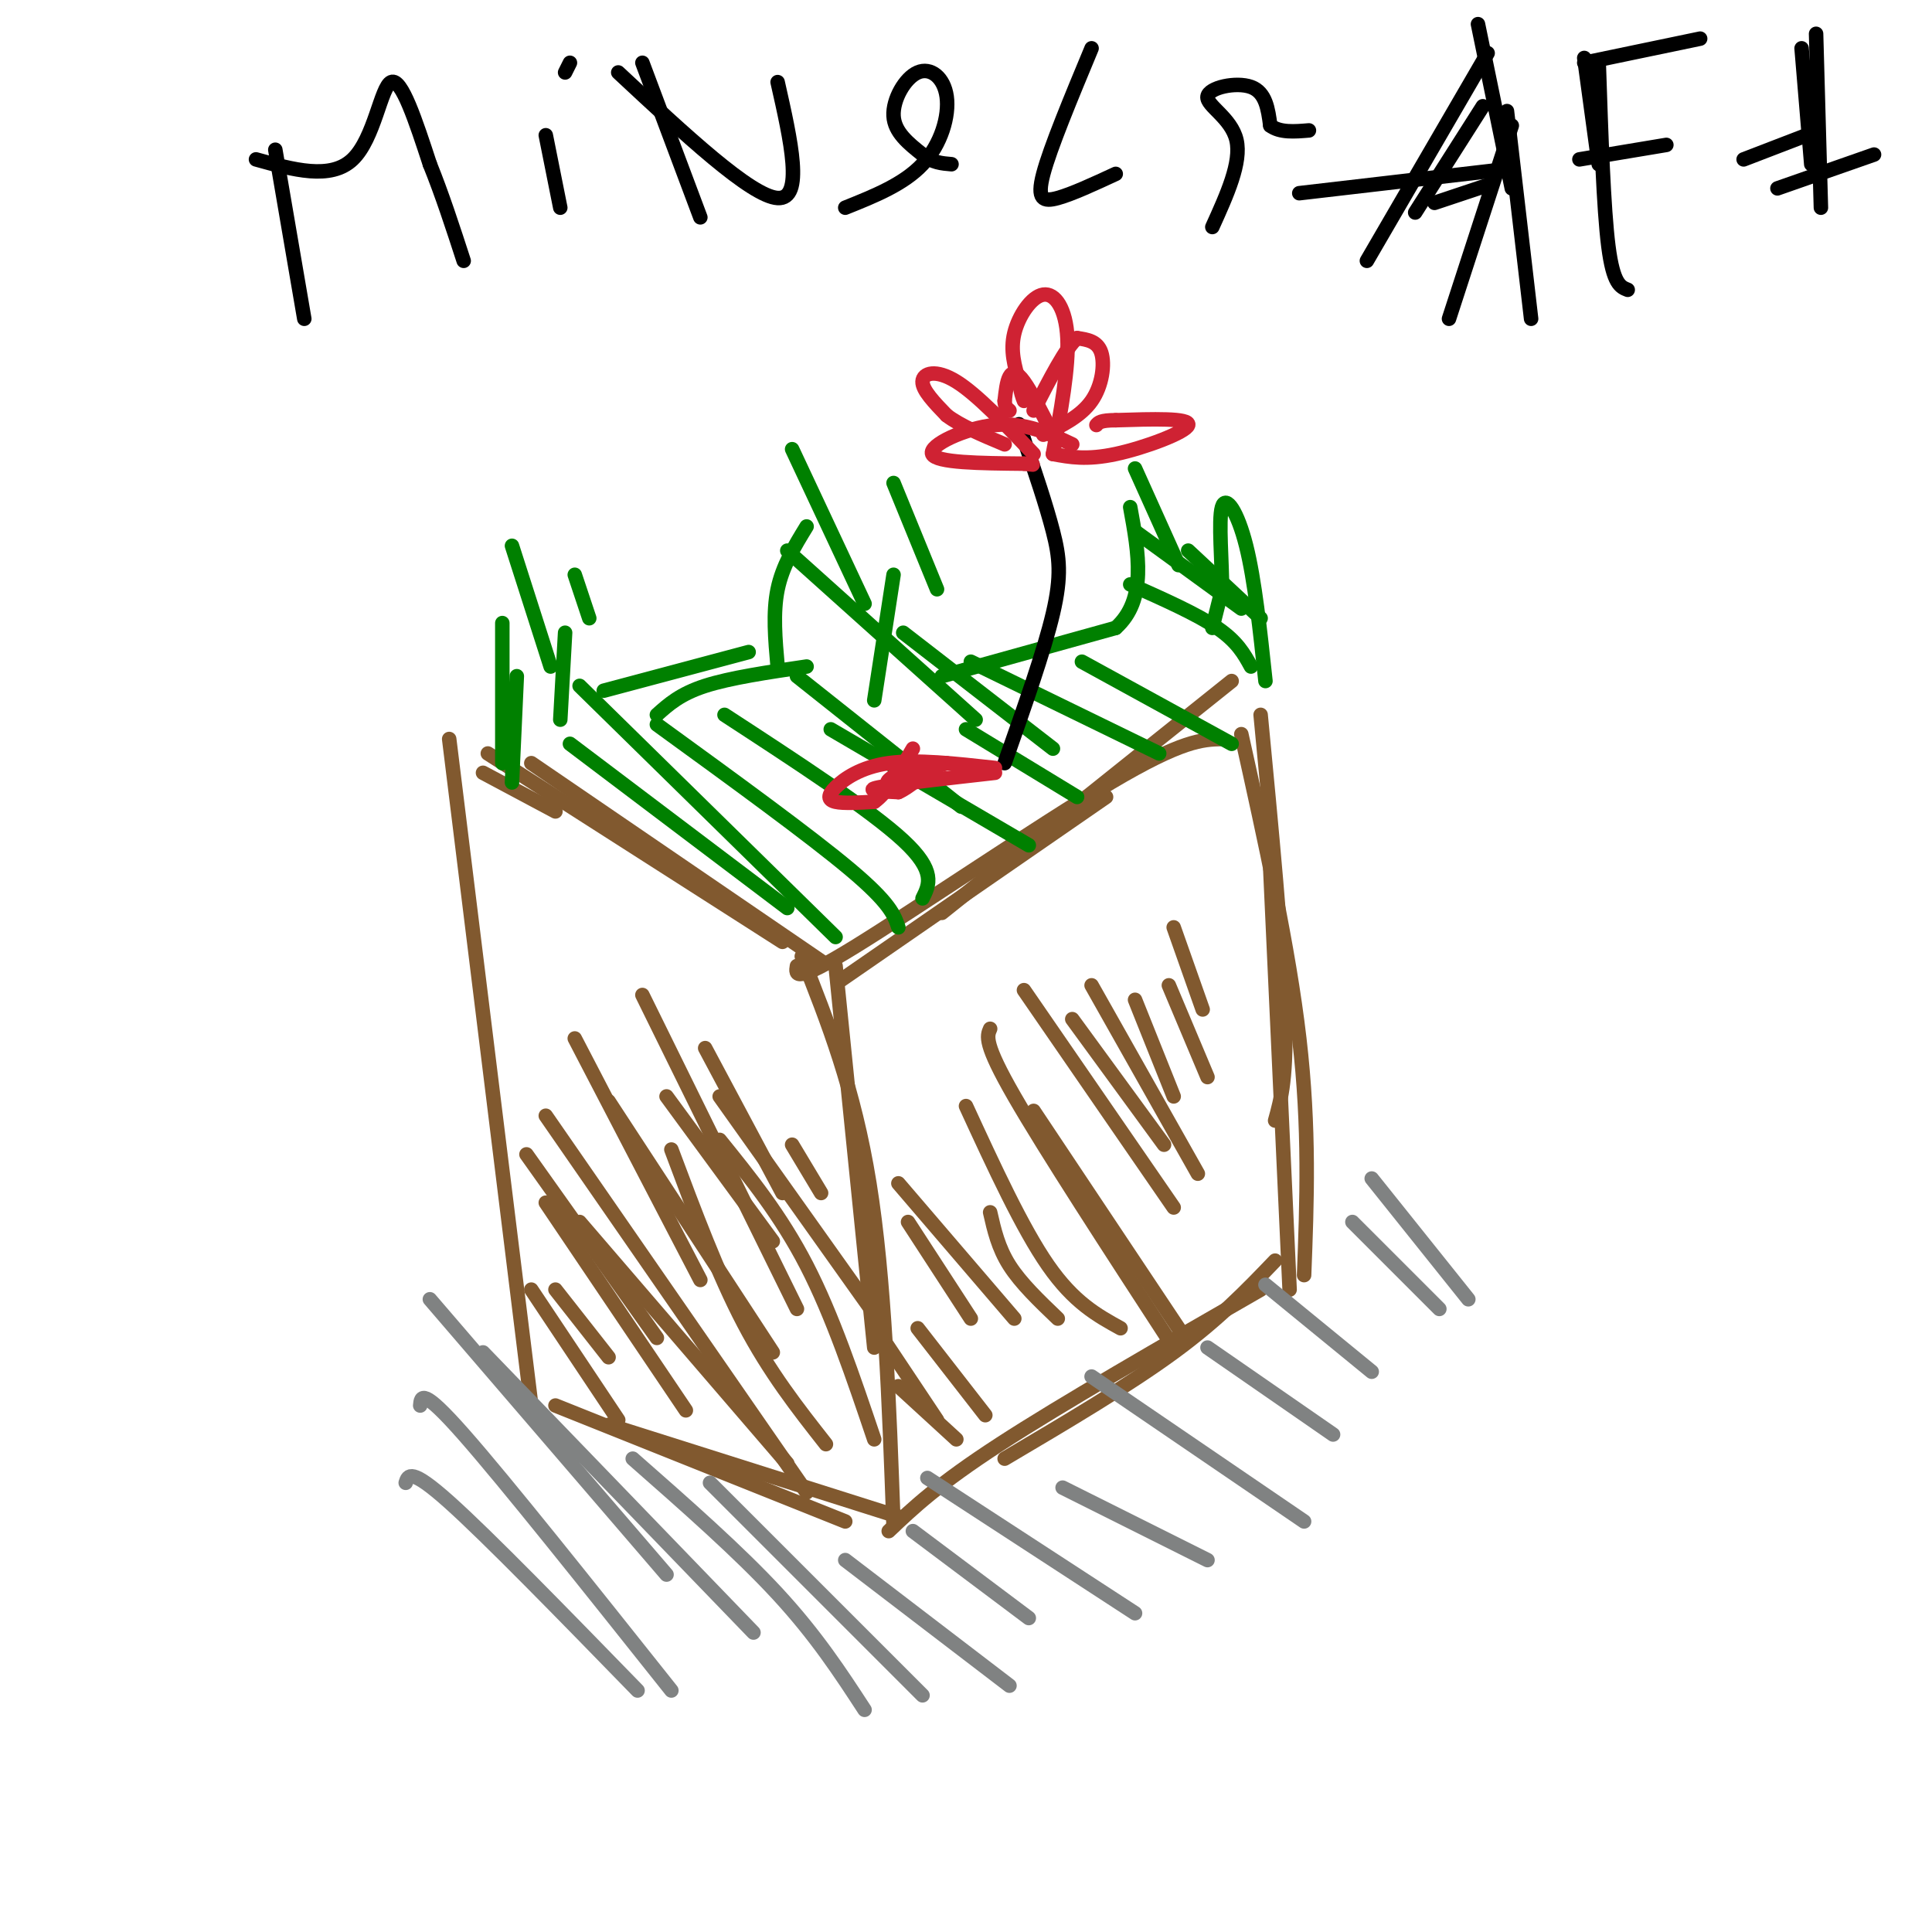 <svg viewBox='0 0 400 400' version='1.1' xmlns='http://www.w3.org/2000/svg' xmlns:xlink='http://www.w3.org/1999/xlink'><g fill='none' stroke='#81592f' stroke-width='3' stroke-linecap='round' stroke-linejoin='round'><path d='M93,153c0.000,0.000 17.000,138.000 17,138'/><path d='M100,160c0.000,0.000 15.000,8.000 15,8'/><path d='M101,156c0.000,0.000 61.000,39.000 61,39'/><path d='M110,158c0.000,0.000 60.000,41.000 60,41'/><path d='M174,203c0.000,0.000 55.000,-38.000 55,-38'/><path d='M165,200c-0.311,1.889 -0.622,3.778 12,-4c12.622,-7.778 38.178,-25.222 53,-34c14.822,-8.778 18.911,-8.889 23,-9'/><path d='M195,189c0.000,0.000 60.000,-48.000 60,-48'/><path d='M261,148c2.250,23.500 4.500,47.000 5,61c0.500,14.000 -0.750,18.500 -2,23'/><path d='M257,152c4.917,22.167 9.833,44.333 12,63c2.167,18.667 1.583,33.833 1,49'/><path d='M263,180c0.000,0.000 4.000,87.000 4,87'/><path d='M173,200c0.000,0.000 8.000,79.000 8,79'/><path d='M166,198c5.417,13.667 10.833,27.333 14,47c3.167,19.667 4.083,45.333 5,71'/><path d='M115,291c0.000,0.000 60.000,24.000 60,24'/><path d='M126,295c0.000,0.000 60.000,19.000 60,19'/><path d='M184,317c5.083,-4.833 10.167,-9.667 23,-18c12.833,-8.333 33.417,-20.167 54,-32'/><path d='M208,302c12.833,-7.583 25.667,-15.167 35,-22c9.333,-6.833 15.167,-12.917 21,-19'/></g>
<g fill='none' stroke='#008000' stroke-width='3' stroke-linecap='round' stroke-linejoin='round'><path d='M106,162c0.000,0.000 1.000,-22.000 1,-22'/><path d='M104,158c0.000,0.000 0.000,-29.000 0,-29'/><path d='M106,113c0.000,0.000 8.000,25.000 8,25'/><path d='M116,149c0.000,0.000 1.000,-18.000 1,-18'/><path d='M119,119c0.000,0.000 3.000,9.000 3,9'/><path d='M125,143c0.000,0.000 30.000,-8.000 30,-8'/><path d='M136,148c2.417,-2.167 4.833,-4.333 10,-6c5.167,-1.667 13.083,-2.833 21,-4'/><path d='M161,138c-0.500,-5.583 -1.000,-11.167 0,-16c1.000,-4.833 3.500,-8.917 6,-13'/><path d='M164,93c0.000,0.000 15.000,32.000 15,32'/><path d='M181,145c0.000,0.000 4.000,-26.000 4,-26'/><path d='M185,100c0.000,0.000 9.000,22.000 9,22'/><path d='M195,140c0.000,0.000 36.000,-10.000 36,-10'/><path d='M231,130c6.500,-5.833 4.750,-15.417 3,-25'/><path d='M235,97c0.000,0.000 9.000,20.000 9,20'/><path d='M251,130c0.000,0.000 2.000,-8.000 2,-8'/><path d='M253,122c0.060,-5.226 -0.792,-14.292 0,-17c0.792,-2.708 3.226,0.940 5,8c1.774,7.060 2.887,17.530 4,28'/><path d='M118,154c0.000,0.000 45.000,34.000 45,34'/><path d='M120,142c0.000,0.000 53.000,52.000 53,52'/><path d='M136,150c15.833,11.500 31.667,23.000 40,30c8.333,7.000 9.167,9.500 10,12'/><path d='M150,148c15.083,9.833 30.167,19.667 37,26c6.833,6.333 5.417,9.167 4,12'/><path d='M165,140c0.000,0.000 34.000,27.000 34,27'/><path d='M163,114c0.000,0.000 39.000,35.000 39,35'/><path d='M187,131c0.000,0.000 31.000,24.000 31,24'/><path d='M201,137c0.000,0.000 39.000,19.000 39,19'/><path d='M224,137c0.000,0.000 31.000,17.000 31,17'/><path d='M234,121c6.917,3.083 13.833,6.167 18,9c4.167,2.833 5.583,5.417 7,8'/><path d='M246,114c0.000,0.000 15.000,14.000 15,14'/><path d='M235,110c0.000,0.000 22.000,16.000 22,16'/><path d='M200,151c0.000,0.000 23.000,14.000 23,14'/><path d='M172,151c0.000,0.000 41.000,24.000 41,24'/></g>
<g fill='none' stroke='#81592f' stroke-width='3' stroke-linecap='round' stroke-linejoin='round'><path d='M115,267c0.000,0.000 11.000,14.000 11,14'/><path d='M109,239c0.000,0.000 27.000,38.000 27,38'/><path d='M110,267c0.000,0.000 18.000,27.000 18,27'/><path d='M113,249c0.000,0.000 29.000,43.000 29,43'/><path d='M113,231c0.000,0.000 54.000,78.000 54,78'/><path d='M126,228c0.000,0.000 34.000,52.000 34,52'/><path d='M138,227c0.000,0.000 22.000,30.000 22,30'/><path d='M146,217c0.000,0.000 16.000,30.000 16,30'/><path d='M164,237c0.000,0.000 6.000,10.000 6,10'/><path d='M186,287c0.000,0.000 12.000,11.000 12,11'/><path d='M188,253c0.000,0.000 13.000,20.000 13,20'/><path d='M186,245c0.000,0.000 24.000,28.000 24,28'/><path d='M200,229c5.833,12.667 11.667,25.333 17,33c5.333,7.667 10.167,10.333 15,13'/><path d='M205,213c-0.667,1.500 -1.333,3.000 5,14c6.333,11.000 19.667,31.500 33,52'/><path d='M212,205c0.000,0.000 31.000,45.000 31,45'/><path d='M222,211c0.000,0.000 19.000,26.000 19,26'/><path d='M235,207c0.000,0.000 8.000,20.000 8,20'/><path d='M190,275c0.000,0.000 14.000,18.000 14,18'/><path d='M182,276c0.000,0.000 12.000,18.000 12,18'/><path d='M205,251c0.833,3.667 1.667,7.333 4,11c2.333,3.667 6.167,7.333 10,11'/><path d='M214,230c0.000,0.000 30.000,45.000 30,45'/><path d='M226,204c0.000,0.000 22.000,39.000 22,39'/><path d='M242,204c0.000,0.000 8.000,19.000 8,19'/><path d='M243,192c0.000,0.000 6.000,17.000 6,17'/></g>
<g fill='none' stroke='#000000' stroke-width='3' stroke-linecap='round' stroke-linejoin='round'><path d='M208,158c4.089,-11.622 8.178,-23.244 10,-31c1.822,-7.756 1.378,-11.644 0,-17c-1.378,-5.356 -3.689,-12.178 -6,-19'/><path d='M212,91c-1.167,-3.667 -1.083,-3.333 -1,-3'/></g>
<g fill='none' stroke='#cf2233' stroke-width='3' stroke-linecap='round' stroke-linejoin='round'><path d='M216,90c3.889,-1.911 7.778,-3.822 10,-7c2.222,-3.178 2.778,-7.622 2,-10c-0.778,-2.378 -2.889,-2.689 -5,-3'/><path d='M223,70c-2.333,2.000 -5.667,8.500 -9,15'/><path d='M218,90c-2.222,-4.422 -4.444,-8.844 -6,-11c-1.556,-2.156 -2.444,-2.044 -3,-1c-0.556,1.044 -0.778,3.022 -1,5'/><path d='M208,83c0.000,1.167 0.500,1.583 1,2'/><path d='M214,94c-5.867,-6.178 -11.733,-12.356 -16,-15c-4.267,-2.644 -6.933,-1.756 -7,0c-0.067,1.756 2.467,4.378 5,7'/><path d='M196,86c2.833,2.167 7.417,4.083 12,6'/><path d='M218,94c1.649,-8.946 3.298,-17.893 3,-24c-0.298,-6.107 -2.542,-9.375 -5,-9c-2.458,0.375 -5.131,4.393 -6,8c-0.869,3.607 0.065,6.804 1,10'/><path d='M211,79c0.333,2.333 0.667,3.167 1,4'/><path d='M218,94c3.489,0.644 6.978,1.289 13,0c6.022,-1.289 14.578,-4.511 15,-6c0.422,-1.489 -7.289,-1.244 -15,-1'/><path d='M231,87c-3.167,0.000 -3.583,0.500 -4,1'/><path d='M222,92c-4.889,-2.311 -9.778,-4.622 -16,-4c-6.222,0.622 -13.778,4.178 -13,6c0.778,1.822 9.889,1.911 19,2'/><path d='M212,96c3.167,0.333 1.583,0.167 0,0'/><path d='M196,158c0.000,0.000 -12.000,4.000 -12,4'/><path d='M184,162c-1.167,0.000 1.917,-2.000 5,-4'/><path d='M206,160c-10.333,1.167 -20.667,2.333 -24,3c-3.333,0.667 0.333,0.833 4,1'/><path d='M186,164c2.000,-0.833 5.000,-3.417 8,-6'/><path d='M206,159c-8.101,-0.899 -16.202,-1.798 -22,-1c-5.798,0.798 -9.292,3.292 -11,5c-1.708,1.708 -1.631,2.631 0,3c1.631,0.369 4.815,0.185 8,0'/><path d='M181,166c2.667,-1.833 5.333,-6.417 8,-11'/></g>
<g fill='none' stroke='#81592f' stroke-width='3' stroke-linecap='round' stroke-linejoin='round'><path d='M120,253c0.000,0.000 43.000,50.000 43,50'/><path d='M139,238c4.833,12.917 9.667,25.833 15,36c5.333,10.167 11.167,17.583 17,25'/><path d='M149,236c6.333,7.833 12.667,15.667 18,26c5.333,10.333 9.667,23.167 14,36'/><path d='M149,227c0.000,0.000 32.000,45.000 32,45'/><path d='M133,206c0.000,0.000 32.000,65.000 32,65'/><path d='M119,215c0.000,0.000 26.000,50.000 26,50'/></g>
<g fill='none' stroke='#808282' stroke-width='3' stroke-linecap='round' stroke-linejoin='round'><path d='M84,307c0.500,-1.583 1.000,-3.167 9,4c8.000,7.167 23.500,23.083 39,39'/><path d='M87,291c0.167,-1.917 0.333,-3.833 9,6c8.667,9.833 25.833,31.417 43,53'/><path d='M89,269c0.000,0.000 49.000,57.000 49,57'/><path d='M100,280c0.000,0.000 56.000,58.000 56,58'/><path d='M131,302c11.000,9.667 22.000,19.333 30,28c8.000,8.667 13.000,16.333 18,24'/><path d='M147,307c0.000,0.000 44.000,44.000 44,44'/><path d='M175,323c0.000,0.000 34.000,26.000 34,26'/><path d='M189,317c0.000,0.000 24.000,18.000 24,18'/><path d='M192,306c0.000,0.000 43.000,28.000 43,28'/><path d='M220,308c0.000,0.000 30.000,15.000 30,15'/><path d='M226,285c0.000,0.000 44.000,30.000 44,30'/><path d='M250,279c0.000,0.000 26.000,18.000 26,18'/><path d='M262,266c0.000,0.000 22.000,18.000 22,18'/><path d='M280,253c0.000,0.000 18.000,18.000 18,18'/><path d='M284,244c0.000,0.000 20.000,25.000 20,25'/></g>
<g fill='none' stroke='#000000' stroke-width='3' stroke-linecap='round' stroke-linejoin='round'><path d='M57,31c0.000,0.000 6.000,35.000 6,35'/><path d='M53,33c7.733,2.156 15.467,4.311 20,0c4.533,-4.311 5.867,-15.089 8,-16c2.133,-0.911 5.067,8.044 8,17'/><path d='M89,34c2.500,6.167 4.750,13.083 7,20'/><path d='M113,28c0.000,0.000 3.000,15.000 3,15'/><path d='M117,15c0.000,0.000 1.000,-2.000 1,-2'/><path d='M133,13c0.000,0.000 12.000,32.000 12,32'/><path d='M128,15c13.750,12.833 27.500,25.667 33,26c5.500,0.333 2.750,-11.833 0,-24'/><path d='M175,43c6.064,-2.429 12.128,-4.858 16,-9c3.872,-4.142 5.553,-9.997 5,-14c-0.553,-4.003 -3.341,-6.155 -6,-5c-2.659,1.155 -5.188,5.616 -5,9c0.188,3.384 3.094,5.692 6,8'/><path d='M191,32c2.000,1.667 4.000,1.833 6,2'/><path d='M226,10c-4.289,10.311 -8.578,20.622 -10,26c-1.422,5.378 0.022,5.822 3,5c2.978,-0.822 7.489,-2.911 12,-5'/><path d='M251,47c3.036,-6.696 6.071,-13.393 5,-18c-1.071,-4.607 -6.250,-7.125 -6,-9c0.250,-1.875 5.929,-3.107 9,-2c3.071,1.107 3.536,4.554 4,8'/><path d='M263,26c2.000,1.500 5.000,1.250 8,1'/><path d='M307,22c0.000,0.000 -14.000,22.000 -14,22'/><path d='M306,5c0.000,0.000 7.000,34.000 7,34'/><path d='M297,42c0.000,0.000 12.000,-4.000 12,-4'/><path d='M328,12c0.000,0.000 3.000,22.000 3,22'/><path d='M328,13c0.000,0.000 24.000,-5.000 24,-5'/><path d='M327,33c0.000,0.000 18.000,-3.000 18,-3'/><path d='M373,10c0.000,0.000 2.000,24.000 2,24'/><path d='M361,33c0.000,0.000 13.000,-5.000 13,-5'/><path d='M376,7c0.000,0.000 1.000,36.000 1,36'/><path d='M368,39c0.000,0.000 20.000,-7.000 20,-7'/><path d='M331,13c0.500,15.083 1.000,30.167 2,38c1.000,7.833 2.500,8.417 4,9'/><path d='M313,26c0.000,0.000 -13.000,40.000 -13,40'/><path d='M312,23c0.000,0.000 5.000,43.000 5,43'/><path d='M308,11c0.000,0.000 -25.000,43.000 -25,43'/><path d='M269,40c0.000,0.000 43.000,-5.000 43,-5'/></g>
</svg>